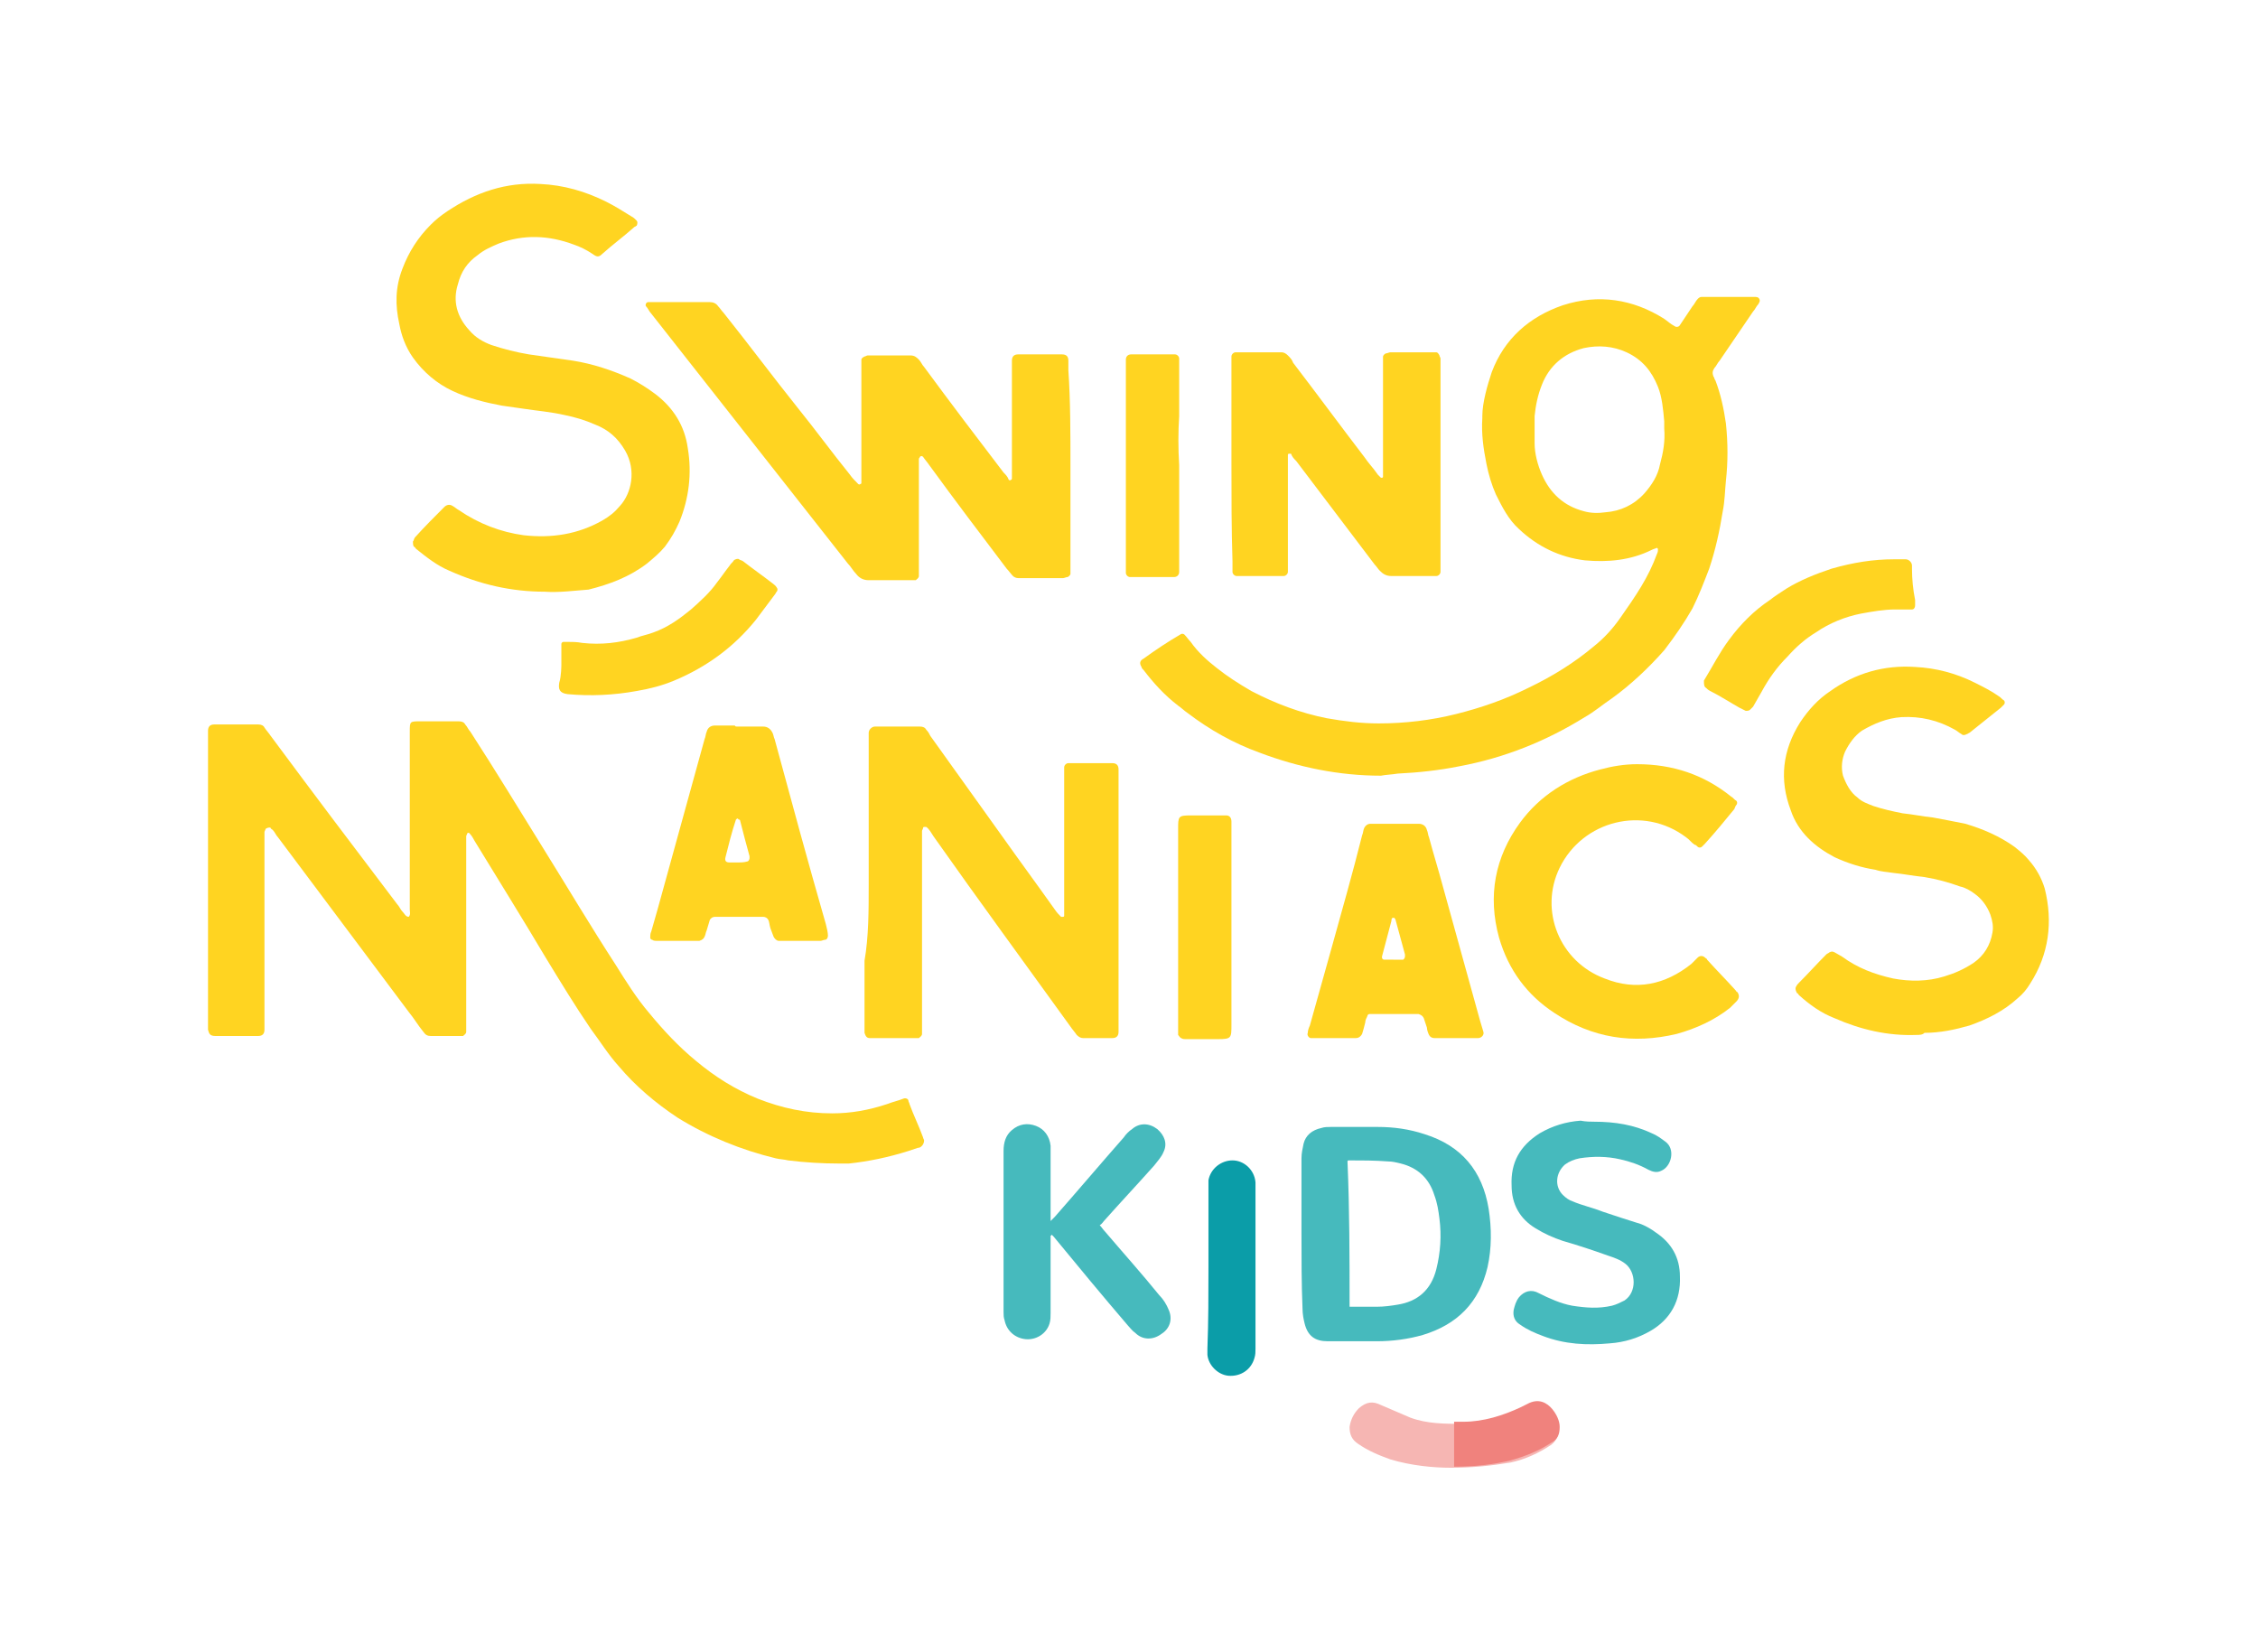 <?xml version="1.0" encoding="utf-8"?>
<!-- Generator: Adobe Illustrator 25.2.3, SVG Export Plug-In . SVG Version: 6.00 Build 0)  -->
<svg version="1.1" id="Layer_1" xmlns="http://www.w3.org/2000/svg" xmlns:xlink="http://www.w3.org/1999/xlink" x="0px" y="0px"
	 viewBox="0 0 216 158" style="enable-background:new 0 0 216 158;" xml:space="preserve">
<style type="text/css">
	.st0{fill:#FFD421;}
	.st1{fill:#46BABD;}
	.st2{fill:#0B9DA8;}
	.st3{fill:#F6B6B3;}
	.st4{fill:#F0827D;}
</style>
<g>
	<g>
		<path class="st0" d="M19.9,84.3c0-4.5,0-9,0-13.5c0-0.3,0-0.6,0-0.9c0-0.4,0.2-0.6,0.6-0.6c0.1,0,0.1,0,0.2,0c1.2,0,2.5,0,3.7,0
			c0.1,0,0.2,0,0.3,0c0.3,0,0.5,0.1,0.6,0.3c0.2,0.3,0.4,0.5,0.6,0.8c4,5.4,8,10.7,12.1,16.1c0.2,0.2,0.3,0.5,0.5,0.7
			c0.2,0.2,0.3,0.5,0.6,0.5c0.2-0.2,0.1-0.5,0.1-0.7c0-3.6,0-7.3,0-10.9c0-2,0-4.1,0-6.1c0-1,0-1,1-1c1.2,0,2.5,0,3.7,0
			c0.3,0,0.5,0.1,0.6,0.3c0.2,0.2,0.3,0.5,0.5,0.7c2.4,3.7,4.7,7.5,7,11.2c2.3,3.7,4.5,7.4,6.9,11.1c1,1.6,2,3.2,3.2,4.6
			c1.4,1.7,2.8,3.2,4.5,4.6c1.8,1.5,3.7,2.7,5.9,3.6c2.3,0.9,4.6,1.4,7.1,1.4c1.8,0,3.5-0.3,5.3-0.9c0.5-0.2,1-0.3,1.5-0.5
			c0.2-0.1,0.5,0,0.5,0.2c0,0.1,0.1,0.2,0.1,0.3c0.4,1.1,0.9,2.1,1.3,3.2c0,0.1,0.1,0.2,0.1,0.3c0,0.2-0.1,0.4-0.2,0.5
			c-0.1,0.1-0.2,0.2-0.4,0.2c-0.3,0.1-0.6,0.2-0.9,0.3c-1.9,0.6-3.8,1-5.7,1.2c-0.3,0-0.6,0-0.9,0c-1.6,0-3.3-0.1-4.9-0.3
			c-0.4-0.1-0.8-0.1-1.2-0.2c-3.3-0.8-6.5-2.1-9.4-3.9c-2.1-1.4-4-3-5.6-4.9c-1-1.1-1.8-2.4-2.7-3.6c-1.5-2.2-2.9-4.5-4.3-6.8
			c-2.2-3.7-4.5-7.4-6.7-11c-0.2-0.3-0.3-0.6-0.6-0.9c-0.1-0.1-0.1,0-0.2,0c0,0.1-0.1,0.2-0.1,0.3c0,0.7,0,1.4,0,2.1
			c0,5.1,0,10.3,0,15.4c0,0.4,0,0.8,0,1.2c0,0.2-0.2,0.3-0.3,0.4c-0.1,0-0.2,0-0.3,0c-0.9,0-1.9,0-2.8,0c-0.3,0-0.5-0.1-0.7-0.4
			c-0.5-0.6-0.9-1.3-1.4-1.9c-4.2-5.6-8.3-11.1-12.5-16.7c-0.2-0.2-0.3-0.5-0.5-0.7c-0.1-0.1-0.2-0.1-0.2-0.2
			c-0.1-0.1-0.4,0-0.5,0.1c0,0.1-0.1,0.2-0.1,0.3c0,0.3,0,0.6,0,1c0,5.6,0,11.2,0,16.8c0,0.4,0,0.7,0,1.1c0,0.4-0.2,0.6-0.6,0.6
			c-0.1,0-0.2,0-0.3,0c-1.2,0-2.4,0-3.5,0c-0.1,0-0.2,0-0.3,0c-0.5,0-0.6-0.2-0.7-0.6c0-0.4,0-0.7,0-1.1
			C19.9,93.2,19.9,88.8,19.9,84.3C19.9,84.3,19.9,84.3,19.9,84.3z"/>
		<path class="st0" d="M132.1,74.2c-4,0-7.9-0.8-11.6-2.2c-2.5-0.9-4.8-2.2-6.9-3.8c-0.3-0.2-0.6-0.5-0.9-0.7
			c-1.3-1-2.3-2.1-3.3-3.4c-0.1-0.1-0.2-0.2-0.2-0.3c-0.2-0.3-0.2-0.6,0.2-0.8c1.1-0.8,2.3-1.6,3.5-2.3c0.1-0.1,0.3-0.1,0.4,0
			c0.2,0.2,0.4,0.5,0.6,0.7c0.7,1,1.6,1.8,2.5,2.5c1,0.8,2.1,1.5,3.3,2.2c2.3,1.2,4.7,2.1,7.2,2.6c1.7,0.3,3.3,0.5,5,0.5
			c2.5,0,5-0.3,7.4-0.9c2.4-0.6,4.7-1.4,6.9-2.5c2.3-1.1,4.4-2.4,6.3-4c1-0.8,1.8-1.7,2.5-2.7c0.7-1,1.4-2,2-3c0.6-1,1.1-2,1.5-3.1
			c0.1-0.2,0.1-0.3,0.1-0.5c0,0-0.1-0.1-0.1-0.1c-0.2,0.1-0.3,0.1-0.5,0.2c-2,1-4.2,1.2-6.4,1c-2.4-0.3-4.5-1.3-6.3-3
			c-1-0.9-1.6-2.1-2.2-3.3c-0.4-0.9-0.7-1.9-0.9-2.9c-0.3-1.5-0.5-2.9-0.4-4.4c0-0.2,0,0,0-0.2c0-1.3,0.5-3,0.9-4.2
			c1.2-3.2,3.6-5.3,6.8-6.4c3.4-1.1,6.7-0.6,9.7,1.3c0.3,0.2,0.6,0.5,1,0.7c0.1,0.1,0.4,0.1,0.5-0.1c0.4-0.6,0.8-1.2,1.2-1.8
			c0.2-0.2,0.3-0.5,0.5-0.7c0.1-0.1,0.2-0.2,0.4-0.2c0.1,0,0.3,0,0.4,0c1.5,0,2.9,0,4.4,0c0.1,0,0.1,0,0.2,0c0.2,0,0.4,0,0.5,0.2
			c0.1,0.2,0,0.3-0.1,0.5c-0.2,0.2-0.3,0.5-0.5,0.7c-1.1,1.6-2.1,3.1-3.2,4.7c-0.2,0.2-0.3,0.5-0.5,0.7c-0.2,0.3-0.2,0.5-0.1,0.8
			c0.1,0.1,0.1,0.3,0.2,0.4c0.5,1.3,0.8,2.7,1,4.1c0.2,1.9,0.2,3.7,0,5.5c-0.1,1-0.1,1.9-0.3,2.9c-0.3,1.9-0.7,3.7-1.3,5.5
			c-0.5,1.3-1,2.6-1.6,3.8c-0.8,1.4-1.7,2.7-2.7,4c-1.5,1.7-3.2,3.3-5,4.6c-0.9,0.6-1.7,1.3-2.6,1.8c-3.7,2.3-7.7,3.9-12,4.7
			c-2,0.4-3.9,0.6-5.9,0.7C133.1,74.1,132.6,74.1,132.1,74.2z M159.2,41c0-0.2,0-0.5,0-0.7c-0.1-1.1-0.2-2.3-0.6-3.3
			c-0.6-1.5-1.5-2.6-3-3.3c-1.3-0.6-2.7-0.7-4.1-0.4c-1.9,0.5-3.3,1.7-4,3.5c-0.4,1-0.6,2-0.7,3c0,0.9,0,1.7,0,2.6
			c0,1,0.3,2.1,0.7,3c0.8,1.8,2.1,3,4,3.5c0.7,0.2,1.4,0.2,2.1,0.1c1.4-0.1,2.7-0.7,3.7-1.8c0.7-0.8,1.3-1.7,1.5-2.8
			C159.1,43.3,159.3,42.2,159.2,41z"/>
		<path class="st0" d="M102.4,44.6c0,3.1,0,6.2,0,9.3c0,0.3,0,0.6,0,1c0,0.1-0.2,0.3-0.3,0.3c-0.1,0-0.3,0.1-0.4,0.1
			c-1.3,0-2.6,0-4,0c-0.1,0-0.2,0-0.3,0c-0.2,0-0.4-0.1-0.5-0.2c-0.2-0.2-0.4-0.5-0.6-0.7c-2.5-3.3-5-6.6-7.4-9.9
			c-0.2-0.3-0.4-0.5-0.6-0.8c-0.1-0.1-0.2-0.1-0.3,0c0,0.1-0.1,0.1-0.1,0.2c0,0.4,0,0.7,0,1.1c0,3,0,6.1,0,9.1c0,0.3,0,0.6,0,1
			c0,0.2-0.2,0.3-0.3,0.4c-0.2,0-0.4,0-0.5,0c-1.3,0-2.6,0-4,0c-0.5,0-0.9-0.2-1.2-0.6c-0.3-0.3-0.5-0.7-0.8-1
			c-6.3-8-12.5-15.9-18.8-23.9c-0.2-0.2-0.3-0.5-0.5-0.7c-0.1-0.1,0-0.4,0.2-0.4c0.1,0,0.3,0,0.4,0c1.7,0,3.5,0,5.2,0
			c0.1,0,0.2,0,0.3,0c0.3,0,0.6,0.1,0.8,0.4c0.2,0.2,0.3,0.4,0.5,0.6c2.4,3,4.7,6.1,7.1,9.1c1.7,2.1,3.3,4.3,5,6.4
			c0.2,0.3,0.5,0.6,0.8,0.9c0,0,0.1,0.1,0.2,0c0.1,0,0.1-0.1,0.1-0.1c0-0.1,0-0.2,0-0.3c0-0.3,0-0.6,0-0.9c0-3.2,0-6.4,0-9.6
			c0-0.3,0-0.6,0-1c0-0.1,0.1-0.2,0.3-0.3c0.1,0,0.2-0.1,0.3-0.1c1.4,0,2.7,0,4.1,0c0.4,0,0.6,0.2,0.8,0.4c0.2,0.2,0.3,0.5,0.5,0.7
			c2.5,3.4,5,6.7,7.6,10.1c0.2,0.2,0.4,0.4,0.5,0.7c0,0,0.1,0.1,0.2,0c0.1,0,0.1-0.1,0.1-0.2c0-0.3,0-0.6,0-0.9c0-3.1,0-6.2,0-9.3
			c0-0.3,0-0.6,0-1c0-0.4,0.2-0.6,0.6-0.6c0.1,0,0.3,0,0.4,0c1.1,0,2.3,0,3.4,0c0.1,0,0.3,0,0.4,0c0.5,0,0.6,0.3,0.6,0.6
			c0,0.3,0,0.6,0,0.9C102.4,38.3,102.4,41.5,102.4,44.6z"/>
		<path class="st0" d="M52.1,56.6c-3.2,0-6.2-0.7-9.1-2c-1.2-0.5-2.2-1.3-3.2-2.1c-0.1-0.1-0.1-0.2-0.2-0.2
			c-0.1-0.1-0.1-0.4-0.1-0.5c0.1-0.1,0.1-0.3,0.2-0.4c0.9-1,1.9-2,2.8-2.9c0.2-0.2,0.5-0.3,0.8-0.1c0.2,0.1,0.4,0.3,0.6,0.4
			c1.9,1.3,4,2.1,6.2,2.4c2.7,0.3,5.2-0.1,7.5-1.4c0.7-0.4,1.2-0.8,1.7-1.4c1.1-1.2,1.6-3.4,0.5-5.3c-0.7-1.2-1.6-2-2.9-2.5
			c-0.9-0.4-1.9-0.7-2.9-0.9c-1.3-0.3-2.6-0.4-3.9-0.6c-0.7-0.1-1.4-0.2-2.1-0.3c-1.6-0.3-3.2-0.7-4.7-1.4c-1.5-0.7-2.8-1.8-3.8-3.2
			c-0.7-1-1.1-2.1-1.3-3.2c-0.4-1.8-0.4-3.5,0.3-5.3c0.6-1.6,1.5-3,2.7-4.2c0.5-0.5,1-0.9,1.6-1.3c2.7-1.8,5.6-2.8,8.9-2.6
			c2.2,0.1,4.3,0.7,6.3,1.7c0.8,0.4,1.6,0.9,2.4,1.4c0.2,0.1,0.3,0.2,0.5,0.4c0.1,0.1,0.1,0.3,0,0.5c-0.1,0-0.1,0.1-0.2,0.1
			c-1,0.9-2.1,1.7-3.1,2.6c-0.3,0.3-0.5,0.3-0.9,0c-0.6-0.4-1.2-0.7-1.8-0.9c-2.4-0.9-4.8-1-7.2-0.1c-0.7,0.3-1.4,0.6-2,1.1
			c-1,0.7-1.6,1.6-1.9,2.8c-0.5,1.6-0.1,3.1,1.1,4.4c0.6,0.7,1.3,1.1,2.1,1.4c1.2,0.4,2.4,0.7,3.6,0.9c1.4,0.2,2.8,0.4,4.2,0.6
			c1.9,0.3,3.7,0.9,5.5,1.7c0.8,0.4,1.6,0.9,2.4,1.5c1.7,1.3,2.8,3,3.1,5.2c0.4,2.4,0.1,4.8-0.8,7c-0.4,0.9-0.8,1.6-1.4,2.4
			c-0.5,0.6-1.1,1.1-1.7,1.6c-1.7,1.3-3.6,2-5.6,2.5C54.9,56.5,53.5,56.7,52.1,56.6z"/>
		<path class="st0" d="M83.1,84.6c0-4.5,0-8.9,0-13.4c0-0.4,0-0.7,0-1.1c0-0.3,0.3-0.6,0.6-0.6c0.2,0,0.4,0,0.6,0c1.1,0,2.2,0,3.3,0
			c0.1,0,0.3,0,0.4,0c0.3,0,0.5,0.1,0.6,0.3c0.2,0.2,0.3,0.4,0.4,0.6c2.3,3.2,4.5,6.3,6.8,9.5c1.7,2.4,3.4,4.7,5.1,7.1
			c0.2,0.3,0.4,0.5,0.6,0.7c0,0,0.1,0,0.2,0c0.1,0,0.1-0.1,0.1-0.1c0-0.4,0-0.7,0-1.1c0-4,0-8.1,0-12.1c0-0.3,0-0.6,0-1
			c0-0.2,0.2-0.4,0.4-0.4c0.1,0,0.3,0,0.4,0c1.2,0,2.4,0,3.5,0c0.1,0,0.2,0,0.3,0c0.4,0,0.6,0.2,0.6,0.6c0,0.2,0,0.5,0,0.7
			c0,7.8,0,15.7,0,23.5c0,0.3,0,0.6,0,0.9c0,0.4-0.2,0.6-0.6,0.6c-0.9,0-1.9,0-2.8,0c-0.2,0-0.4-0.1-0.6-0.3
			c-0.2-0.3-0.4-0.5-0.6-0.8c-4.4-6.1-8.8-12.1-13.1-18.2c-0.2-0.3-0.4-0.7-0.7-0.9c0,0-0.1,0-0.2,0c0,0-0.1,0-0.1,0.1
			c0,0.1-0.1,0.2-0.1,0.3c0,0.3,0,0.6,0,0.9c0,5.8,0,11.6,0,17.3c0,0.4,0,0.8,0,1.2c0,0.2-0.2,0.3-0.3,0.4c-0.1,0-0.3,0-0.4,0
			c-1.4,0-2.7,0-4.1,0c-0.1,0-0.1,0-0.2,0c-0.3,0-0.4-0.2-0.5-0.5c0-0.3,0-0.6,0-0.9c0-2,0-4,0-6C83.1,89.6,83.1,87.1,83.1,84.6z"/>
		<path class="st0" d="M183.3,99c-2.7,0.1-5.3-0.5-7.8-1.6c-1.3-0.5-2.4-1.3-3.4-2.2c-0.1-0.1-0.1-0.2-0.2-0.2
			c-0.1-0.2-0.2-0.4-0.1-0.6c0.1-0.2,0.2-0.3,0.3-0.4c0.9-0.9,1.7-1.8,2.6-2.7c0.1-0.1,0.2-0.1,0.3-0.2c0.2-0.1,0.3-0.1,0.5,0
			c0.2,0.1,0.5,0.3,0.7,0.4c1.5,1.1,3.1,1.7,4.9,2.1c1.6,0.3,3.3,0.3,4.9-0.2c1-0.3,1.9-0.7,2.8-1.3c1-0.7,1.6-1.7,1.8-2.9
			c0.1-0.6,0-1.1-0.2-1.7c-0.3-0.8-0.8-1.5-1.5-2c-0.4-0.3-0.9-0.6-1.4-0.7c-1.1-0.4-2.2-0.7-3.4-0.9c-1-0.1-2-0.3-3-0.4
			c-0.6-0.1-1.1-0.1-1.7-0.3c-1.3-0.2-2.6-0.6-3.9-1.2c-1.9-1-3.5-2.4-4.2-4.5c-1.1-2.9-0.8-5.7,0.9-8.4c0.8-1.2,1.7-2.2,2.9-3
			c2.4-1.7,5.1-2.5,8.1-2.3c2,0.1,3.9,0.6,5.7,1.5c0.8,0.4,1.6,0.8,2.3,1.3c0.2,0.1,0.3,0.3,0.5,0.4c0.1,0.1,0.1,0.3,0,0.4
			c-0.1,0.1-0.2,0.2-0.3,0.3c-1,0.8-2,1.6-3,2.4c-0.1,0-0.1,0.1-0.2,0.1c-0.2,0.1-0.4,0.2-0.6,0c-0.2-0.1-0.4-0.3-0.6-0.4
			c-1.6-0.9-3.3-1.3-5.1-1.2c-1.4,0.1-2.6,0.6-3.8,1.3c-0.7,0.5-1.2,1.2-1.6,2c-0.3,0.7-0.4,1.5-0.2,2.3c0.3,0.8,0.7,1.6,1.4,2.1
			c0.4,0.4,1,0.6,1.5,0.8c0.9,0.3,1.8,0.5,2.8,0.7c1,0.1,1.9,0.3,2.9,0.4c1.1,0.2,2.1,0.4,3.1,0.6c1.7,0.5,3.3,1.2,4.7,2.2
			c0.5,0.4,1,0.8,1.4,1.3c0.7,0.8,1.2,1.7,1.5,2.7c0.8,3.2,0.4,6.3-1.4,9.1c-0.3,0.5-0.7,1-1.2,1.4c-1.3,1.2-2.9,2-4.6,2.6
			c-1.4,0.4-2.8,0.7-4.3,0.7C183.9,99,183.6,99,183.3,99z"/>
		<path class="st0" d="M117.8,44.4c0-3.1,0-6.2,0-9.3c0-0.3,0-0.6,0-1c0-0.2,0.2-0.4,0.4-0.4c0.2,0,0.4,0,0.5,0c1.2,0,2.4,0,3.5,0
			c0.1,0,0.3,0,0.4,0c0.2,0,0.4,0.1,0.6,0.3c0.2,0.2,0.4,0.4,0.5,0.7c2.3,3,4.5,6,6.8,9c0.4,0.6,0.9,1.1,1.3,1.7
			c0.1,0.1,0.2,0.2,0.3,0.3c0,0,0.1,0,0.1,0c0.1,0,0.1-0.1,0.1-0.1c0-0.3,0-0.6,0-1c0-3.2,0-6.3,0-9.5c0-0.3,0-0.6,0-1
			c0-0.1,0.2-0.3,0.3-0.3c0.1,0,0.3-0.1,0.4-0.1c1.3,0,2.6,0,4,0c0.1,0,0.3,0,0.4,0c0.1,0,0.2,0.1,0.3,0.3c0,0.1,0.1,0.2,0.1,0.3
			c0,0.3,0,0.6,0,0.9c0,6.1,0,12.2,0,18.3c0,0.4,0,0.8,0,1.2c0,0.2-0.2,0.4-0.4,0.4c-0.1,0-0.2,0-0.3,0c-1.3,0-2.6,0-4,0
			c-0.5,0-0.8-0.2-1.1-0.5c-0.2-0.2-0.3-0.4-0.5-0.6c-2.5-3.3-5-6.6-7.5-9.9c-0.2-0.2-0.4-0.4-0.5-0.7c0,0-0.1,0-0.2,0
			c-0.1,0-0.1,0.1-0.1,0.1c0,0.3,0,0.6,0,1c0,3,0,6.1,0,9.1c0,0.4,0,0.7,0,1.1c0,0.2-0.2,0.4-0.4,0.4c-0.2,0-0.4,0-0.5,0
			c-1.2,0-2.4,0-3.5,0c-0.2,0-0.4,0-0.5,0c-0.2,0-0.4-0.2-0.4-0.4c0-0.3,0-0.6,0-1C117.8,50.6,117.8,47.5,117.8,44.4
			C117.8,44.4,117.8,44.4,117.8,44.4z"/>
		<path class="st0" d="M156.6,73.1c3.4,0,6.4,1,9,3.1c0.2,0.1,0.3,0.3,0.5,0.4c0.1,0.1,0.1,0.3,0,0.4c-0.1,0.1-0.1,0.2-0.2,0.4
			c-0.9,1.1-1.8,2.2-2.8,3.3c-0.1,0.1-0.2,0.2-0.3,0.3c-0.1,0.1-0.3,0.1-0.4,0c-0.1-0.1-0.2-0.2-0.3-0.2c-0.3-0.2-0.5-0.5-0.8-0.7
			c-4.1-3.1-9.9-1.6-12.1,2.9c-2,4.1,0,9,4.3,10.6c3,1.2,5.8,0.6,8.3-1.4c0.2-0.2,0.4-0.4,0.6-0.6c0.2-0.2,0.5-0.2,0.7,0
			c0.1,0.1,0.2,0.1,0.2,0.2c0.9,1,1.8,1.9,2.7,2.9c0.1,0.1,0.1,0.2,0.2,0.2c0.2,0.3,0.2,0.6-0.1,0.9c-0.2,0.2-0.4,0.4-0.6,0.6
			c-1.5,1.2-3.3,2-5.1,2.5c-4.2,1-8.1,0.4-11.7-2c-2.6-1.7-4.4-4.1-5.3-7.2c-1.1-4-0.4-7.7,2-11c1.9-2.6,4.6-4.3,7.7-5.1
			C154.2,73.3,155.4,73.1,156.6,73.1z"/>
		<path class="st0" d="M133.3,78.8c0.6,0,1.1,0,1.7,0c0.2,0,0.5,0,0.7,0c0.4,0,0.7,0.2,0.8,0.6c0.1,0.2,0.1,0.5,0.2,0.7
			c0.4,1.5,0.9,3.1,1.3,4.6c1.2,4.3,2.4,8.7,3.6,13c0.1,0.3,0.2,0.7,0.3,1c0.1,0.3-0.2,0.6-0.5,0.6c-0.1,0-0.2,0-0.3,0
			c-1.2,0-2.5,0-3.7,0c-0.1,0-0.1,0-0.2,0c-0.2,0-0.4-0.1-0.5-0.3c-0.1-0.2-0.2-0.5-0.2-0.7c-0.1-0.3-0.2-0.6-0.3-0.9
			c-0.1-0.2-0.2-0.3-0.5-0.4c-0.1,0-0.3,0-0.4,0c-1.3,0-2.6,0-3.8,0c-0.2,0-0.4,0-0.5,0c-0.1,0-0.2,0.1-0.2,0.2
			c-0.1,0.2-0.2,0.4-0.2,0.6c-0.1,0.4-0.2,0.8-0.3,1.1c-0.1,0.2-0.3,0.4-0.6,0.4c-0.1,0-0.3,0-0.4,0c-1.1,0-2.3,0-3.4,0
			c-0.2,0-0.4,0-0.5,0c-0.2,0-0.4-0.3-0.3-0.5c0-0.2,0.1-0.5,0.2-0.7c0.7-2.5,1.4-5,2.1-7.5c1-3.6,2-7.1,2.9-10.7
			c0.1-0.2,0.1-0.5,0.2-0.7c0.1-0.2,0.3-0.4,0.6-0.4c0.2,0,0.4,0,0.6,0C132,78.8,132.7,78.8,133.3,78.8z M133.3,91.8
			C133.3,91.8,133.3,91.8,133.3,91.8c0.2,0,0.4,0,0.5,0c0.1,0,0.3,0,0.4,0c0.1,0,0.2-0.2,0.2-0.3c0-0.1,0-0.1,0-0.2
			c-0.3-1.1-0.6-2.2-0.9-3.3c0-0.1-0.1-0.1-0.1-0.2c0,0-0.1,0-0.1,0c0,0-0.1,0-0.1,0c-0.1,0.1-0.1,0.2-0.1,0.3
			c-0.3,1.1-0.6,2.3-0.9,3.4c0,0,0,0.1,0,0.1c0,0.1,0.1,0.2,0.2,0.2C132.6,91.8,132.9,91.8,133.3,91.8z"/>
		<path class="st0" d="M70.6,69.5c0.7,0,1.4,0,2,0c0.1,0,0.3,0,0.4,0c0.4,0,0.7,0.2,0.9,0.6c0.1,0.2,0.1,0.4,0.2,0.6
			c1.6,5.9,3.2,11.8,4.9,17.7c0.1,0.4,0.2,0.8,0.2,1.1c0,0.2-0.1,0.4-0.3,0.4c-0.1,0-0.3,0.1-0.4,0.1c-1.3,0-2.6,0-3.8,0
			c-0.1,0-0.1,0-0.2,0c-0.2,0-0.4-0.2-0.5-0.4c-0.1-0.3-0.2-0.5-0.3-0.8c-0.1-0.3-0.1-0.6-0.2-0.8c-0.1-0.2-0.3-0.3-0.5-0.3
			c-0.4,0-0.8,0-1.2,0c-1.1,0-2.3,0-3.4,0c-0.2,0-0.4,0.1-0.5,0.3c-0.1,0.3-0.2,0.7-0.3,1c-0.1,0.2-0.1,0.4-0.2,0.6
			c-0.1,0.2-0.2,0.3-0.5,0.4c-0.1,0-0.3,0-0.4,0c-1.2,0-2.4,0-3.6,0c-0.2,0-0.4,0-0.5-0.1c-0.1,0-0.2-0.1-0.2-0.2
			c0-0.2,0-0.4,0.1-0.6c0.2-0.7,0.4-1.4,0.6-2.1c1.5-5.4,3-10.9,4.5-16.3c0.1-0.2,0.1-0.5,0.2-0.7c0.1-0.4,0.4-0.6,0.8-0.6
			c0.6,0,1.3,0,1.9,0C70.3,69.5,70.4,69.5,70.6,69.5z M70.7,82.5c0.1,0,0.5,0,0.8-0.1c0.1,0,0.2-0.2,0.2-0.3c0-0.1,0-0.1,0-0.2
			c-0.3-1.1-0.6-2.2-0.9-3.4c0,0,0-0.1-0.1-0.1c0,0-0.1,0-0.1-0.1c-0.1,0-0.1,0-0.2,0.1c-0.4,1.2-0.7,2.4-1,3.6
			c-0.1,0.4,0.1,0.5,0.4,0.5C70.1,82.5,70.3,82.5,70.7,82.5z"/>
		<path class="st0" d="M112.8,44.5c0,3.1,0,6.1,0,9.2c0,0.3,0,0.6,0,1c0,0.3-0.2,0.5-0.5,0.5c-0.1,0-0.2,0-0.3,0c-1.2,0-2.4,0-3.5,0
			c-0.1,0-0.3,0-0.4,0c-0.2,0-0.4-0.2-0.4-0.4c0-0.1,0-0.2,0-0.3c0-0.2,0-0.5,0-0.7c0-6.1,0-12.3,0-18.4c0-0.3,0-0.6,0-1
			c0-0.3,0.2-0.5,0.5-0.5c0.1,0,0.2,0,0.3,0c1.2,0,2.4,0,3.5,0c0.1,0,0.3,0,0.4,0c0.2,0,0.4,0.2,0.4,0.4c0,0.2,0,0.5,0,0.7
			c0,1.6,0,3.2,0,4.8C112.7,41.3,112.7,42.9,112.8,44.5C112.7,44.5,112.7,44.5,112.8,44.5z"/>
		<path class="st0" d="M181.2,53.5c0.4,0,0.7,0,1.1,0c0.3,0,0.6,0.3,0.6,0.6c0,0.1,0,0.2,0,0.3c0,1,0.1,2,0.3,3c0,0.2,0,0.4,0,0.5
			c0,0.2-0.1,0.4-0.3,0.4c-0.1,0-0.3,0-0.4,0c-0.4,0-0.8,0-1.2,0c-1.1,0-2.2,0.2-3.3,0.4c-1.5,0.3-3,0.9-4.3,1.8
			c-1,0.6-1.9,1.4-2.7,2.3c-1,1-1.8,2.1-2.5,3.4c-0.3,0.5-0.5,0.9-0.8,1.4c-0.1,0.1-0.2,0.2-0.3,0.3c-0.1,0.1-0.3,0.1-0.4,0.1
			c-0.2-0.1-0.4-0.2-0.6-0.3c-0.9-0.5-1.8-1.1-2.8-1.6c-0.2-0.1-0.3-0.2-0.4-0.3c-0.2-0.1-0.2-0.4-0.2-0.6c0,0,0-0.1,0-0.1
			c0.8-1.3,1.5-2.7,2.4-3.9c1.1-1.5,2.4-2.8,3.9-3.8c0.5-0.4,1-0.7,1.6-1.1c1.3-0.8,2.8-1.4,4.3-1.9
			C177.3,53.8,179.2,53.5,181.2,53.5z"/>
		<path class="st0" d="M53.7,63.6c0-0.5,0-1.1,0-1.6c0-0.1,0-0.3,0-0.4c0-0.1,0.1-0.2,0.2-0.2c0.1,0,0.2,0,0.3,0c0.5,0,1,0,1.5,0.1
			c1.8,0.2,3.5,0,5.2-0.5c0.5-0.2,1.1-0.3,1.6-0.5c1.4-0.5,2.5-1.3,3.6-2.2c0.9-0.8,1.8-1.6,2.5-2.6c0.4-0.5,0.8-1.1,1.2-1.6
			c0.1-0.2,0.3-0.3,0.4-0.5c0.1-0.1,0.4-0.2,0.5-0.1c0.1,0.1,0.3,0.1,0.4,0.2c0.9,0.7,1.9,1.4,2.8,2.1c0.1,0.1,0.3,0.2,0.4,0.4
			c0.1,0.1,0.1,0.3,0,0.4c-0.1,0.1-0.1,0.2-0.2,0.3c-0.6,0.8-1.2,1.6-1.8,2.4c-2.1,2.6-4.7,4.5-7.8,5.8c-1.2,0.5-2.4,0.8-3.6,1
			c-2.2,0.4-4.4,0.5-6.6,0.3c-0.8-0.1-0.9-0.5-0.8-1.1C53.7,64.7,53.7,63.6,53.7,63.6z"/>
		<path class="st0" d="M117.8,88.7c0,3.1,0,6.2,0,9.3c0,1.3,0,1.4-1.3,1.4c-1,0-2,0-3,0c-0.2,0-0.4,0-0.5-0.1
			c-0.1,0-0.2-0.2-0.3-0.3c0-0.1,0-0.1,0-0.2c0-0.2,0-0.4,0-0.6c0-6.3,0-12.6,0-18.9c0-1.2,0-1.3,1.2-1.3c0.9,0,1.9,0,2.8,0
			c0.2,0,0.4,0,0.6,0c0.3,0,0.5,0.2,0.5,0.6c0,0.3,0,0.6,0,0.9c0,2.7,0,5.3,0,8C117.8,87.9,117.8,88.3,117.8,88.7
			C117.8,88.7,117.8,88.7,117.8,88.7z"/>
	</g>
	<g>
		<path class="st1" d="M124.5,118c0-2.4,0-4.8,0-7.2c0-0.5,0.1-0.9,0.2-1.4c0.2-0.8,0.8-1.3,1.7-1.5c0.3-0.1,0.6-0.1,0.9-0.1
			c1.5,0,3,0,4.5,0c1.5,0,3,0.2,4.5,0.7c3.5,1.1,5.5,3.5,6.1,7.1c0.3,1.9,0.3,3.8-0.1,5.6c-0.8,3.4-2.9,5.5-6.2,6.5
			c-1.4,0.4-2.9,0.6-4.4,0.6c-1.6,0-3.2,0-4.7,0c-1.2,0-1.9-0.5-2.2-1.7c-0.1-0.4-0.2-0.9-0.2-1.4
			C124.5,122.8,124.5,120.4,124.5,118z M129.1,125c0.9,0,1.8,0,2.6,0c0.7,0,1.4-0.1,2-0.2c1.9-0.3,3.2-1.4,3.7-3.4
			c0.4-1.6,0.5-3.2,0.3-4.8c-0.1-0.8-0.2-1.5-0.5-2.3c-0.5-1.6-1.6-2.6-3.2-3c-0.4-0.1-0.8-0.2-1.2-0.2c-1.3-0.1-2.5-0.1-3.8-0.1
			c0,0-0.1,0-0.1,0.1C129.1,115.7,129.1,120.3,129.1,125z"/>
		<path class="st1" d="M100.5,118.2c0,0.2,0,0.3,0,0.5c0,2.3,0,4.6,0,6.9c0,0.3,0,0.7-0.1,1c-0.3,1-1.3,1.6-2.3,1.5
			c-1-0.1-1.8-0.8-2-1.8c-0.1-0.3-0.1-0.5-0.1-0.8c0-5.1,0-10.2,0-15.4c0-0.8,0.2-1.5,0.8-2c0.7-0.6,1.5-0.7,2.3-0.4
			c0.8,0.3,1.3,1,1.4,1.9c0,0.2,0,0.4,0,0.7c0,2,0,4,0,5.9c0,0.2,0,0.3,0,0.6c0.2-0.2,0.3-0.3,0.4-0.4c2.2-2.5,4.4-5.1,6.6-7.6
			c0.2-0.3,0.5-0.6,0.8-0.8c0.7-0.6,1.6-0.6,2.4,0c0.7,0.6,1,1.4,0.6,2.2c-0.2,0.5-0.6,0.9-0.9,1.3c-1.6,1.8-3.2,3.5-4.8,5.3
			c-0.1,0.1-0.2,0.3-0.4,0.4c0.2,0.2,0.3,0.4,0.5,0.6c1.7,2,3.5,4,5.2,6.1c0.4,0.4,0.7,0.9,0.9,1.4c0.4,0.9,0.1,1.8-0.7,2.3
			c-0.8,0.6-1.8,0.6-2.5-0.1c-0.3-0.2-0.5-0.5-0.7-0.7c-2.4-2.8-4.8-5.7-7.1-8.5c-0.1-0.1-0.1-0.1-0.2-0.2
			C100.6,118.2,100.5,118.2,100.5,118.2z"/>
		<path class="st1" d="M152.5,107.3c2,0,3.8,0.3,5.5,1.1c0.5,0.2,0.9,0.5,1.3,0.8c1,0.7,0.6,2.4-0.4,2.8c-0.4,0.2-0.8,0.1-1.2-0.1
			c-0.9-0.5-1.8-0.8-2.7-1c-1.3-0.3-2.6-0.3-3.9-0.1c-0.5,0.1-1,0.3-1.4,0.6c-0.9,0.8-1,2.1-0.2,2.9c0.3,0.3,0.6,0.5,0.9,0.6
			c0.9,0.4,1.9,0.6,2.9,1c1.2,0.4,2.4,0.8,3.7,1.2c0.5,0.2,1,0.5,1.4,0.8c1.5,1,2.3,2.4,2.3,4.2c0.1,2.3-0.9,4.1-2.8,5.2
			c-1.2,0.7-2.5,1.1-3.9,1.2c-2.2,0.2-4.3,0.1-6.4-0.7c-0.8-0.3-1.5-0.6-2.2-1.1c-0.5-0.3-0.7-0.8-0.6-1.4c0.1-0.4,0.2-0.8,0.5-1.2
			c0.5-0.6,1.2-0.8,1.9-0.4c1,0.5,2.1,1,3.2,1.2c1.3,0.2,2.5,0.3,3.8,0c0.4-0.1,0.8-0.3,1.2-0.5c1.2-0.8,1.1-2.7,0.1-3.5
			c-0.5-0.4-1.1-0.6-1.7-0.8c-1.4-0.5-2.9-1-4.3-1.4c-0.9-0.3-1.8-0.7-2.6-1.2c-1.5-0.9-2.3-2.3-2.3-4.1c-0.1-2.2,0.8-3.8,2.7-5
			c1.2-0.7,2.5-1.1,3.9-1.2C151.7,107.3,152.2,107.3,152.5,107.3z"/>
		<path class="st2" d="M115.6,121.3c0-2.5,0-5.1,0-7.6c0-0.3,0-0.5,0-0.8c0.2-1.1,1.2-1.9,2.3-1.9c1.1,0,2.1,0.9,2.2,2.1
			c0,0.2,0,0.4,0,0.6c0,5.1,0,10.2,0,15.3c0,0.3,0,0.6-0.1,0.9c-0.3,1.1-1.3,1.8-2.5,1.7c-1-0.1-1.9-1-2-2c0-0.2,0-0.4,0-0.6
			C115.6,126.4,115.6,123.9,115.6,121.3z"/>
		<g>
			<path class="st3" d="M138.8,140.4c-1.7,0-3.8-0.2-5.8-0.8c-1.1-0.4-2.1-0.8-3.1-1.5c-0.6-0.4-0.8-0.9-0.8-1.6
				c0.1-0.7,0.4-1.3,0.9-1.8c0.7-0.6,1.3-0.7,2.1-0.3c0.9,0.4,1.9,0.8,2.8,1.2c1.6,0.6,3.3,0.6,5,0.6c1.9-0.1,3.8-0.6,5.5-1.4
				c0.2-0.1,0.4-0.2,0.6-0.3c1.1-0.6,1.9-0.1,2.4,0.5c0.4,0.5,0.7,1,0.7,1.7c0,0.6-0.2,1.1-0.7,1.5c-1.2,0.8-2.5,1.4-3.9,1.7
				C142.7,140.2,140.9,140.4,138.8,140.4z"/>
			<path class="st4" d="M149.2,136.5c0-0.6-0.3-1.2-0.7-1.7c-0.5-0.6-1.3-1.1-2.4-0.5c-0.2,0.1-0.4,0.2-0.6,0.3
				c-1.7,0.8-3.6,1.4-5.5,1.4c-0.3,0-0.6,0-0.9,0v4.3c2,0,3.7-0.2,5.4-0.6c1.4-0.4,2.7-0.9,3.9-1.7
				C149,137.7,149.2,137.2,149.2,136.5z"/>
		</g>
	</g>
</g>
</svg>
